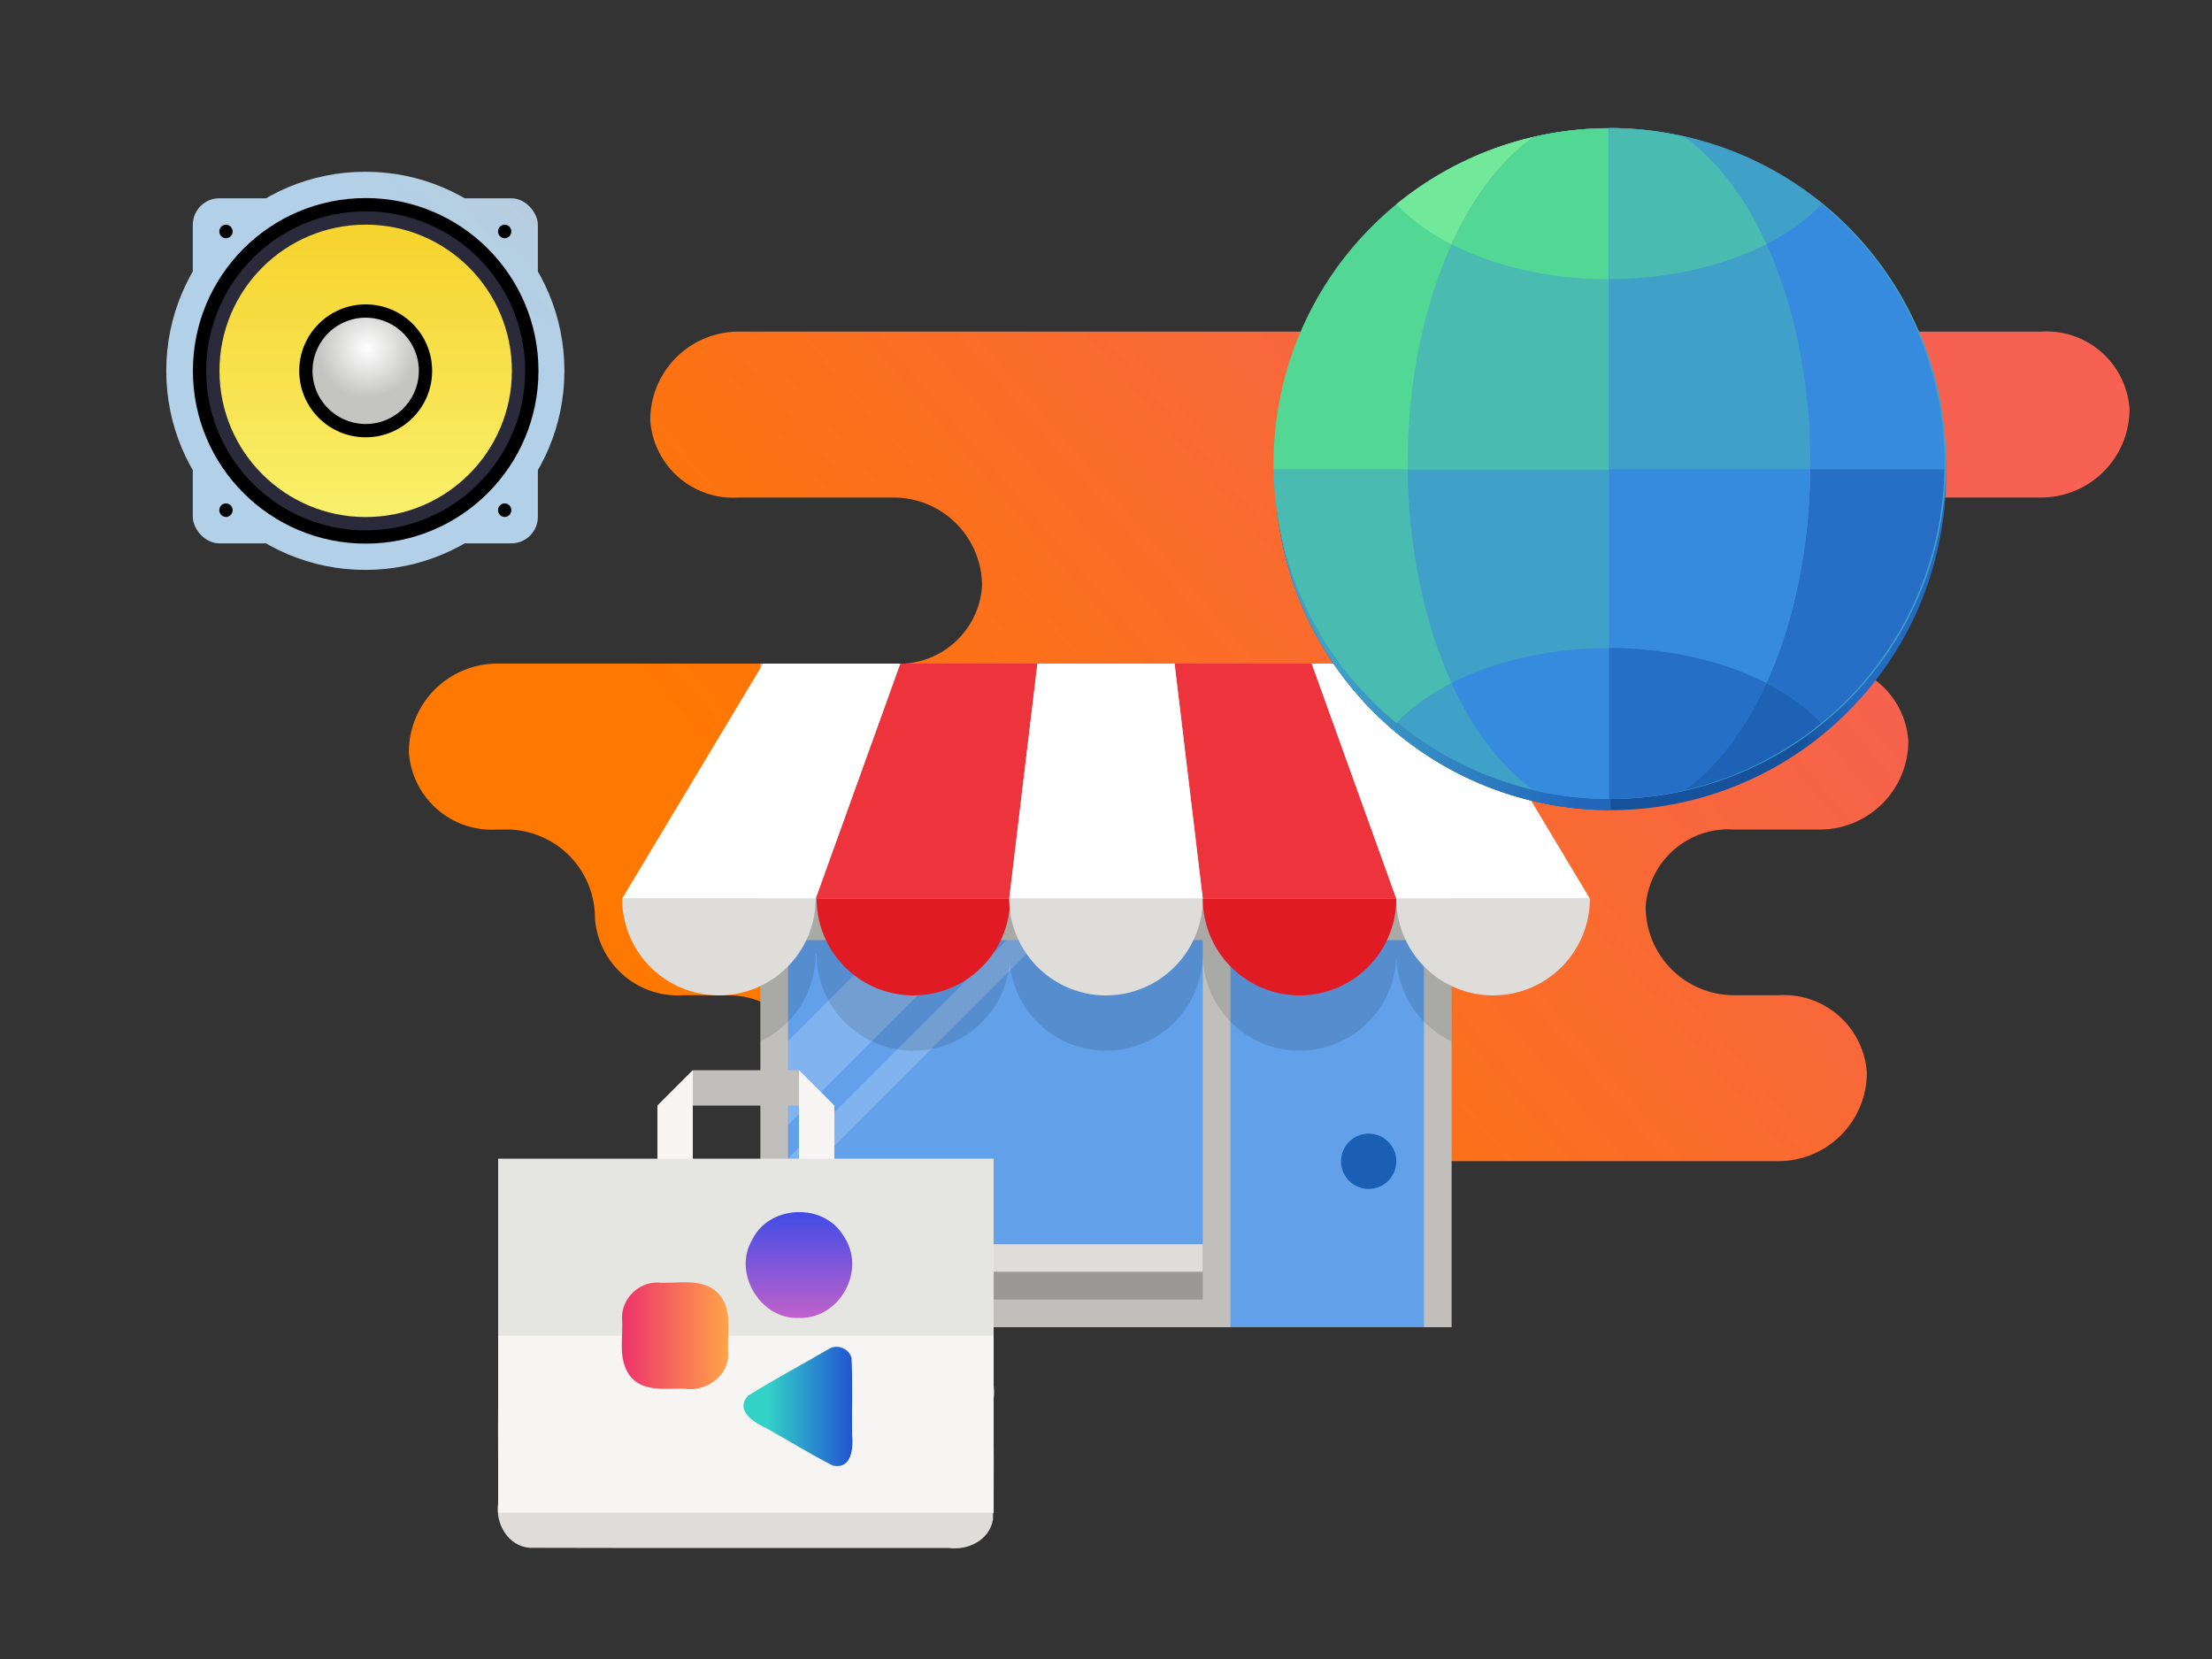 <svg xmlns="http://www.w3.org/2000/svg" xmlns:xlink="http://www.w3.org/1999/xlink" width="800" height="600"><rect width="100%" height="100%" fill="#333333" stroke="none"/><defs><linearGradient id="a"><stop offset="0" style="stop-color:#f66151;stop-opacity:1"/><stop offset="1" style="stop-color:#ff7800;stop-opacity:1"/></linearGradient><linearGradient id="o"><stop offset="0" stop-color="#fff"/><stop offset=".519" stop-color="#fff"/><stop offset=".734" stop-color="#cfcfcf"/><stop offset="1" stop-color="#dcdcdc"/></linearGradient><linearGradient id="p"><stop offset="0" stop-color="#ed686f"/><stop offset=".865" stop-color="#a51d2d"/><stop offset="1" stop-color="#e01b24"/></linearGradient><linearGradient id="q"><stop offset="0" stop-color="#ed686f"/><stop offset=".911" stop-color="#a51d2d"/><stop offset="1" stop-color="#e01b24"/></linearGradient><linearGradient xlink:href="#a" id="v" x1="614.875" x2="346.633" y1="95.875" y2="325.578" gradientTransform="translate(0 60)" gradientUnits="userSpaceOnUse"/><linearGradient id="b"><stop offset="0" style="stop-color:#613583;stop-opacity:1"/><stop offset="1" style="stop-color:#a347ba;stop-opacity:1"/></linearGradient><linearGradient id="c"><stop offset="0" style="stop-color:#e5a50a;stop-opacity:1"/><stop offset="1" style="stop-color:#f6d32d;stop-opacity:1"/></linearGradient><linearGradient id="d"><stop offset="0" style="stop-color:#1a5fb4;stop-opacity:1"/><stop offset="1" style="stop-color:#3584e4;stop-opacity:1"/></linearGradient><linearGradient id="e"><stop offset="0" style="stop-color:#c64600;stop-opacity:1"/><stop offset="1" style="stop-color:#ff7800;stop-opacity:1"/></linearGradient><linearGradient id="f"><stop offset="0" style="stop-color:#26a269;stop-opacity:1"/><stop offset="1" style="stop-color:#33d17a;stop-opacity:1"/></linearGradient><linearGradient id="g"><stop offset="0" style="stop-color:#a51d2d;stop-opacity:1"/><stop offset="1" style="stop-color:#e01b24;stop-opacity:1"/></linearGradient><linearGradient xlink:href="#h" id="B" x1="116.205" x2="600.205" y1="238" y2="-316.08" gradientUnits="userSpaceOnUse"/><linearGradient id="h"><stop offset="0" style="stop-color:#b2d1e9;stop-opacity:1"/><stop offset=".136" style="stop-color:#c0c6cd;stop-opacity:1"/><stop offset=".453" style="stop-color:#d2dee8;stop-opacity:1"/><stop offset=".72" style="stop-color:#bfc5ce;stop-opacity:1"/><stop offset=".937" style="stop-color:#dbe2e8;stop-opacity:1"/><stop offset="1" style="stop-color:#e4e6e8;stop-opacity:1"/></linearGradient><linearGradient xlink:href="#i" id="C" x1="99.846" x2="431.139" y1="91.301" y2="91.301" gradientTransform="translate(-246.017 -371.377)" gradientUnits="userSpaceOnUse"/><linearGradient id="i"><stop offset="0" style="stop-color:#f6d32d;stop-opacity:1"/><stop offset="1" style="stop-color:#f9f06b;stop-opacity:1"/></linearGradient><linearGradient id="r"><stop offset="0" style="stop-color:#c4a000;stop-opacity:1"/><stop offset="1" style="stop-color:#edd400;stop-opacity:0"/></linearGradient><linearGradient id="s"><stop offset="0" style="stop-color:#fff;stop-opacity:1"/><stop offset="1" style="stop-color:#c4c5c3;stop-opacity:1"/></linearGradient><linearGradient xlink:href="#h" id="A" x1="116.205" x2="600.205" y1="238" y2="-316.08" gradientUnits="userSpaceOnUse"/><linearGradient id="x" x1="36" x2="60" y1="68" y2="68" gradientTransform="translate(-8 156)" gradientUnits="userSpaceOnUse"><stop offset="0" stop-color="#ed336c"/><stop offset="1" stop-color="#ffa348"/></linearGradient><linearGradient id="y" x1="72" x2="96" y1="68" y2="68" gradientTransform="rotate(90 6 130)" gradientUnits="userSpaceOnUse"><stop offset="0" stop-color="#404ce6"/><stop offset="1" stop-color="#c061cb"/></linearGradient><linearGradient id="z" x1="68.849" x2="95.258" y1="84" y2="84" gradientTransform="translate(-8 156)" gradientUnits="userSpaceOnUse"><stop offset="0" stop-color="#33d1c6"/><stop offset="1" stop-color="#1c25d8"/></linearGradient><linearGradient id="j"><stop offset="0" style="stop-color:#ffa348;stop-opacity:1"/><stop offset=".475" style="stop-color:#c061cb;stop-opacity:1"/><stop offset="1" style="stop-color:#1c71d8;stop-opacity:1"/></linearGradient><linearGradient xlink:href="#k" id="u" x1="32" x2="68.443" y1="260" y2="223.557" gradientTransform="matrix(1.375 0 0 1.133 -20.5 -34.8)" gradientUnits="userSpaceOnUse"/><linearGradient id="k"><stop offset="0" style="stop-color:#f66151;stop-opacity:1"/><stop offset="1" style="stop-color:#f6d32d;stop-opacity:1"/></linearGradient><linearGradient id="l"><stop offset="0" style="stop-color:#fff;stop-opacity:1"/><stop offset="1" style="stop-color:#fff;stop-opacity:0"/></linearGradient><linearGradient id="t"><stop offset="0" style="stop-color:#fff;stop-opacity:1"/><stop offset=".271" style="stop-color:#fff;stop-opacity:.866"/><stop offset="1" style="stop-color:#fff;stop-opacity:0"/></linearGradient><linearGradient xlink:href="#m" id="E" x1="90" x2="100" y1="268" y2="268" gradientTransform="translate(-1232 16)" gradientUnits="userSpaceOnUse"/><linearGradient id="m"><stop offset="0" style="stop-color:#16529c;stop-opacity:1"/><stop offset="1" style="stop-color:#236ac0;stop-opacity:1"/></linearGradient><linearGradient xlink:href="#n" id="F" x1="1" x2="1" y1="215" y2="171" gradientTransform="rotate(-90 -552 845)" gradientUnits="userSpaceOnUse"/><linearGradient id="n"><stop offset="0" style="stop-color:#2166bb;stop-opacity:1"/><stop offset="1" style="stop-color:#40a1c8;stop-opacity:1"/></linearGradient><radialGradient xlink:href="#s" id="D" cx="273.943" cy="67.198" r="56" fx="273.943" fy="67.198" gradientTransform="matrix(1 0 0 1 0 -.007)" gradientUnits="userSpaceOnUse"/><clipPath id="w" clipPathUnits="userSpaceOnUse"><path d="M290 240h250v240H290z" style="fill:#ed333b;fill-opacity:1;stroke-width:2;stop-color:#000"/></clipPath></defs><path d="M235.172 151.94a30.067 30.067 0 0 0 32 28h56a32 32 0 0 1 32 32 30.096 30.096 0 0 1-32 28.062h-143.3a32 32 0 0 0-32 32 30.068 30.068 0 0 0 32 28.002h3.3a32 32 0 0 1 32 32 30.037 30.037 0 0 0 32 27.936h16a32 32 0 0 1 32 32 24.331 24.331 0 0 1-20 28v60h148a32 32 0 0 0 32-32 30.067 30.067 0 0 1 32-28h156a32 32 0 0 0 32-32 30.067 30.067 0 0 0-32-28h-16a32 32 0 0 1-32-32 30.037 30.037 0 0 1 32-27.936h31a32 32 0 0 0 32-32 30.068 30.068 0 0 0-32-28.002h-101a32 32 0 0 1-32-32 30.096 30.096 0 0 1 32-28.062h181a32 32 0 0 0 32-32 30.067 30.067 0 0 0-32-28h-471a32 32 0 0 0-32 32z" style="fill:url(#v);fill-opacity:1;stroke-width:8.332;-inkscape-stroke:none;stop-color:#000"/><g style="display:inline"><g clip-path="url(#w)" transform="translate(-15)"><path d="M290 240h250v240H290z" style="fill:#c0bfbc;fill-opacity:1;stroke-width:2.138;stop-color:#000"/><path d="M300 340h150v120H300z" style="fill:#62a0ea;fill-opacity:1;stroke-width:2;stop-color:#000"/><path d="M300 406.874v-30.397L336.477 340h30.397zm0 24.317v-12.158L379.033 340h12.158z" style="display:inline;opacity:.2;fill:#fff;fill-opacity:1;fill-rule:evenodd;stroke:none;stroke-width:3.04px;stroke-linecap:butt;stroke-linejoin:miter;stroke-opacity:1;enable-background:new"/><path d="M460 340h70v140h-70z" style="fill:#62a0ea;fill-opacity:1;stroke-width:1.476;stop-color:#000"/><path d="M240 325h330v20H240Zm350 20a35 35 0 0 1-17.5 30.31 35 35 0 0 1-35 0A35 35 0 0 1 520 345m0 0a35 35 0 0 1-17.5 30.31 35 35 0 0 1-35 0A35 35 0 0 1 450 345m0 0a35 35 0 0 1-17.5 30.31 35 35 0 0 1-35 0A35 35 0 0 1 380 345m.337 0a35 35 0 0 1-17.5 30.31 35 35 0 0 1-35 0 35 35 0 0 1-17.5-30.31m-.337 0a35 35 0 0 1-17.5 30.31 35 35 0 0 1-35 0A35 35 0 0 1 240 345" style="fill:#000;fill-opacity:.121;stroke-width:2;stop-color:#000"/><circle cx="510" cy="420" r="10" style="fill:#1a5fb4;fill-opacity:1;stroke-width:2;stop-color:#000"/><path d="M300 450h150v10H300z" style="fill:#deddda;fill-opacity:1;stroke-width:2;stop-color:#000"/><path d="M300 460h150v10H300z" style="fill:#9a9996;fill-opacity:1;stroke-width:2;stop-color:#000"/></g><path d="M310 325a35 35 0 0 1-17.5 30.31 35 35 0 0 1-35 0A35 35 0 0 1 240 325" style="fill:#deddda;fill-opacity:1;stroke-width:2;stop-color:#000" transform="translate(-15)"/><path d="M380.337 325a35 35 0 0 1-17.5 30.31 35 35 0 0 1-35 0 35 35 0 0 1-17.5-30.31" style="fill:#e01b24;fill-opacity:1;stroke-width:2;stop-color:#000" transform="translate(-15)"/><path d="M450 325a35 35 0 0 1-17.5 30.31 35 35 0 0 1-35 0A35 35 0 0 1 380 325" style="fill:#deddda;fill-opacity:1;stroke-width:2;stop-color:#000" transform="translate(-15)"/><path d="M520 325a35 35 0 0 1-17.5 30.31 35 35 0 0 1-35 0A35 35 0 0 1 450 325" style="fill:#e01b24;fill-opacity:1;stroke-width:2;stop-color:#000" transform="translate(-15)"/><path d="M590 325a35 35 0 0 1-17.5 30.31 35 35 0 0 1-35 0A35 35 0 0 1 520 325" style="fill:#deddda;fill-opacity:1;stroke-width:2;stop-color:#000" transform="translate(-15)"/><path d="M340.6 240h49.6L380 325h-70zm99.2 0h49.6l30.6 85h-70z" style="fill:#ed333b;stroke-width:.894;stop-color:#000" transform="translate(-15)"/><path d="M291 240h49.6L310 325h-70zm99.2 0h49.6l10.2 85h-70zm99.2 0H539l51 85h-70z" style="fill:#fff;stroke-width:.894;stop-color:#000" transform="translate(-15)"/><g style="display:inline;enable-background:new"><path fill="#c0bfbc" d="m237.765 399.854 12.8-12.8h38.4l12.8 12.8h-64z"/><path fill="#f6f5f4" d="m250.565 387.054-12.8 12.8v25.6h12.8v-38.4zm38.4 0 12.8 12.8v25.6h-12.8v-38.4z"/><path fill="#deddda" d="M192.965 489.454c51.635.044 103.275-.088 154.908.067 8.012.553 12.603 8.83 11.492 16.219-.161 14.626.33 29.294-.26 43.894-1.27 7.426-9.085 11.172-16.026 10.22-50.474-.044-100.952.088-151.423-.066-8.012-.553-12.603-8.83-11.491-16.219.16-14.626-.33-29.294.26-43.894 1.104-5.822 6.608-10.322 12.54-10.22Z"/><path fill="#e5e5e1" d="M180.165 419.054h179.2v128h-179.2v-128z"/><path fill="#f6f5f4" d="M180.165 483.054h179.2v64h-179.2v-64z"/><path fill="url(#x)" d="M36 212c4.59.364 9.986-1.248 13.657 2.343 3.591 3.67 1.979 9.068 2.343 13.657.172 5.157-5.036 8.767-9.867 8-4.438-.111-9.991.939-12.767-3.527C27.09 228.719 28.312 224.16 28 220c-.091-4.301 3.696-8.091 8-8z" style="fill:url(#x)" transform="matrix(1.6 0 0 1.6 180.165 124.654)"/><path fill="url(#o)" d="M68 220c-8.741.4-15.065-10.224-10.552-17.72 3.79-7.795 15.98-8.385 20.503-.99 5.467 7.61-.57 18.988-9.951 18.71Z" style="fill:url(#y)" transform="matrix(1.6 0 0 1.6 180.165 124.654)"/><path fill="url(#p)" d="M74.79 226.977c-6.08 3.564-12.331 6.866-18.301 10.596-2.993 3.32 1.206 6.002 3.964 7.257 5.078 2.811 10.017 5.907 15.183 8.54 4.387.912 4.647-4.063 4.364-7.104-.078-5.722.157-11.464-.12-17.173-.523-2.157-3.192-3.267-5.09-2.116z" style="fill:url(#z)" transform="matrix(1.6 0 0 1.6 180.165 124.654)"/></g><g style="display:inline;enable-background:new" transform="matrix(1.2 0 0 1.2 55.329 -149.087)"><rect width="104" height="104" x="12" y="184" rx="8" ry="8" style="font-variation-settings:normal;display:inline;opacity:1;vector-effect:none;fill:url(#A);fill-opacity:1;stroke:none;stroke-width:.011px;stroke-linecap:butt;stroke-linejoin:miter;stroke-miterlimit:4;stroke-dasharray:none;stroke-dashoffset:0;stroke-opacity:1;marker:none;marker-start:none;marker-mid:none;marker-end:none;paint-order:normal;enable-background:new;stop-color:#000;stop-opacity:1"/><circle cx="64" cy="236" r="60" style="font-variation-settings:normal;display:inline;opacity:1;vector-effect:none;fill:url(#B);fill-opacity:1;stroke:none;stroke-width:.011px;stroke-linecap:butt;stroke-linejoin:miter;stroke-miterlimit:4;stroke-dasharray:none;stroke-dashoffset:0;stroke-opacity:1;marker:none;marker-start:none;marker-mid:none;marker-end:none;paint-order:normal;enable-background:new;stop-color:#000;stop-opacity:1"/><g style="display:inline;enable-background:new" transform="translate(-10.395 230.826) scale(.266)"><ellipse cx="280.076" cy="19.474" rx="195.765" ry="195.771" style="display:inline;opacity:1;vector-effect:none;fill:#000;fill-opacity:1;stroke:none;stroke-width:.046px;stroke-linecap:butt;stroke-linejoin:miter;stroke-miterlimit:4;stroke-dasharray:none;stroke-dashoffset:0;stroke-opacity:1;marker:none;marker-start:none;marker-mid:none;marker-end:none;paint-order:normal;enable-background:new"/><ellipse cx="280.076" cy="19.475" rx="180.706" ry="180.712" style="display:inline;opacity:1;vector-effect:none;fill:#2a2a3b;fill-opacity:1;stroke:none;stroke-width:.046px;stroke-linecap:butt;stroke-linejoin:miter;stroke-miterlimit:4;stroke-dasharray:none;stroke-dashoffset:0;stroke-opacity:1;marker:none;marker-start:none;marker-mid:none;marker-end:none;paint-order:normal;enable-background:new"/><ellipse cx="19.475" cy="-280.076" rx="165.647" ry="165.653" style="display:inline;opacity:1;vector-effect:none;fill:url(#C);fill-opacity:1;stroke:none;stroke-width:.047px;stroke-linecap:butt;stroke-linejoin:miter;stroke-miterlimit:4;stroke-dasharray:none;stroke-dashoffset:0;stroke-opacity:1;marker:none;marker-start:none;marker-mid:none;marker-end:none;paint-order:normal;enable-background:new" transform="rotate(90)"/><ellipse cx="280.076" cy="19.475" rx="75.294" ry="75.299" style="display:inline;opacity:1;vector-effect:none;fill:#000;fill-opacity:1;stroke:none;stroke-width:.047px;stroke-linecap:butt;stroke-linejoin:miter;stroke-miterlimit:4;stroke-dasharray:none;stroke-dashoffset:0;stroke-opacity:1;marker:none;marker-start:none;marker-mid:none;marker-end:none;paint-order:normal;enable-background:new"/><ellipse cx="265.491" cy="91.306" rx="60.235" ry="60.239" style="font-variation-settings:normal;display:inline;opacity:1;vector-effect:none;fill:url(#D);fill-opacity:1;stroke:none;stroke-width:.043px;stroke-linecap:butt;stroke-linejoin:miter;stroke-miterlimit:4;stroke-dasharray:none;stroke-dashoffset:0;stroke-opacity:1;marker:none;marker-start:none;marker-mid:none;marker-end:none;paint-order:normal;enable-background:new;stop-color:#000;stop-opacity:1" transform="rotate(-15)"/></g><path d="M24 278a2 2.036 0 0 1-2 2.036A2 2.036 0 0 1 20 278a2 2.036 0 0 1 2-2.036A2 2.036 0 0 1 24 278zm84 0a2 2.036 0 0 1-2 2.036 2 2.036 0 0 1-2-2.036 2 2.036 0 0 1 2-2.036 2 2.036 0 0 1 2 2.036zm0-84a2 2.036 0 0 1-2 2.036 2 2.036 0 0 1-2-2.036 2 2.036 0 0 1 2-2.037 2 2.036 0 0 1 2 2.037zm-84 0a2 2.036 0 0 1-2 2.036A2 2.036 0 0 1 20 194a2 2.036 0 0 1 2-2.037A2 2.036 0 0 1 24 194z" style="display:inline;opacity:1;vector-effect:none;fill:#000;fill-opacity:1;stroke:none;stroke-width:.009px;stroke-linecap:butt;stroke-linejoin:miter;stroke-miterlimit:4;stroke-dasharray:none;stroke-dashoffset:0;stroke-opacity:1;marker:none;marker-start:none;marker-mid:none;marker-end:none;paint-order:normal;enable-background:new"/></g><g style="display:inline;enable-background:new"><path d="M-1176 177a60 60 0 0 1 60 60 60 60 0 0 1-60 60 60 60 0 0 1-60-60 60 60 0 0 1 60-60z" style="display:inline;opacity:1;fill:url(#E);fill-opacity:1;stroke:none;stroke-width:.011px;stroke-linecap:butt;stroke-linejoin:miter;stroke-miterlimit:4;stroke-dasharray:none;stroke-dashoffset:0;stroke-opacity:1;marker:none;marker-start:none;marker-mid:none;marker-end:none;paint-order:normal;enable-background:new" transform="translate(2960.382 -307.531) scale(2.022)"/><path d="M-1176 177a60 60 0 0 0-60 60 60 60 0 0 0 60 60z" style="display:inline;opacity:1;fill:url(#F);fill-opacity:1;stroke:none;stroke-width:.011px;stroke-linecap:butt;stroke-linejoin:miter;stroke-miterlimit:4;stroke-dasharray:none;stroke-dashoffset:0;stroke-opacity:1;marker:none;marker-start:none;marker-mid:none;marker-end:none;paint-order:normal;enable-background:new" transform="translate(2960.382 -307.531) scale(2.022)"/><path d="M-1116 235a60 60 0 0 1-60 60 60 60 0 0 1-60-60 60 60 0 0 1 60-60 60 60 0 0 1 60 60z" style="display:inline;opacity:1;fill:#40a1c8;fill-opacity:1;stroke:none;stroke-width:.011px;stroke-linecap:butt;stroke-linejoin:miter;stroke-miterlimit:4;stroke-dasharray:none;stroke-dashoffset:0;stroke-opacity:1;marker:none;marker-start:none;marker-mid:none;marker-end:none;paint-order:normal;enable-background:new" transform="translate(2960.382 -307.531) scale(2.022)"/><path d="M20.004 220a36 63 0 0 0 7.838 38.251 44 27 0 0 0-9.864 7.16A60 60 0 0 1-3.992 220z" style="display:inline;fill:#49bbb0;fill-opacity:1;stroke:none;stroke-width:.011px;stroke-linecap:butt;stroke-linejoin:miter;stroke-miterlimit:4;stroke-dasharray:none;stroke-dashoffset:0;stroke-opacity:1;marker:none;marker-start:none;marker-mid:none;marker-end:none;paint-order:normal;enable-background:new" transform="translate(468.68 -275.171) scale(2.022)"/><path d="M56 252v27a60 60 0 0 1-13.377-1.512 36 63 0 0 1-14.781-19.236A44 27 0 0 1 56 252z" style="display:inline;fill:#378bde;fill-opacity:1;stroke:none;stroke-width:.006px;stroke-linecap:butt;stroke-linejoin:miter;stroke-miterlimit:4;stroke-dasharray:none;stroke-dashoffset:0;stroke-opacity:1;marker:none;marker-start:none;marker-mid:none;marker-end:none;paint-order:normal;enable-background:new" transform="translate(468.68 -275.171) scale(2.022)"/><path d="M91.508 220a36 63 0 0 1-7.838 38.253 44 27 0 0 1 9.863 7.16 60 60 0 0 0 21.971-45.412z" style="display:inline;fill:#266ec6;fill-opacity:1;stroke:none;stroke-width:.011px;stroke-linecap:butt;stroke-linejoin:miter;stroke-miterlimit:4;stroke-dasharray:none;stroke-dashoffset:0;stroke-opacity:1;marker:none;marker-start:none;marker-mid:none;marker-end:none;paint-order:normal;enable-background:new" transform="translate(469.667 -275.173) scale(2.022)"/><path d="M55.512 220v59a60 60 0 0 0 13.377-1.51A36 63 0 0 0 91.508 220z" style="display:inline;fill:#378bde;fill-opacity:1;stroke:none;stroke-width:.009px;stroke-linecap:butt;stroke-linejoin:miter;stroke-miterlimit:4;stroke-dasharray:none;stroke-dashoffset:0;stroke-opacity:1;marker:none;marker-start:none;marker-mid:none;marker-end:none;paint-order:normal;enable-background:new" transform="translate(469.667 -275.173) scale(2.022)"/><path d="M55.512 252v27a60 60 0 0 0 13.377-1.51 36 63 0 0 0 14.781-19.237A44 27 0 0 0 55.512 252z" style="display:inline;fill:#266ec6;fill-opacity:1;stroke:none;stroke-width:.006px;stroke-linecap:butt;stroke-linejoin:miter;stroke-miterlimit:4;stroke-dasharray:none;stroke-dashoffset:0;stroke-opacity:1;marker:none;marker-start:none;marker-mid:none;marker-end:none;paint-order:normal;enable-background:new" transform="translate(469.667 -275.173) scale(2.022)"/><path d="M83.67 258.252a36 63 0 0 1-14.781 19.236 60 60 0 0 0 24.644-12.076 44 27 0 0 0-9.863-7.16z" style="display:inline;fill:#1e62b5;fill-opacity:1;stroke:none;stroke-width:.006px;stroke-linecap:butt;stroke-linejoin:miter;stroke-miterlimit:4;stroke-dasharray:none;stroke-dashoffset:0;stroke-opacity:1;marker:none;marker-start:none;marker-mid:none;marker-end:none;paint-order:normal;enable-background:new" transform="translate(469.667 -275.173) scale(2.022)"/><path d="M64 3A60 60 0 0 0 4 63a60 60 0 0 0 .008 1H64Z" style="opacity:1;fill:#53d795;fill-opacity:1;stroke:none;stroke-width:2;stroke-linecap:round;stroke-linejoin:round;stroke-opacity:0" transform="translate(452.5 40.337) scale(2.022)"/><path d="M50.627 4.51a60 60 0 0 0-24.65 12.076 44 27 0 0 0 9.865 7.162A36 63 0 0 1 50.627 4.51Z" style="opacity:1;fill:#72e99a;fill-opacity:1;stroke:none;stroke-width:2;stroke-linecap:round;stroke-linejoin:round;stroke-opacity:0" transform="translate(452.5 40.337) scale(2.022)"/><path d="M64 3a60 60 0 0 0-13.373 1.51A36 63 0 0 0 28 63a36 63 0 0 0 .004 1H64Z" style="opacity:1;fill:#49bbb0;fill-opacity:1;stroke:none;stroke-width:3.504;stroke-linecap:round;stroke-linejoin:round;stroke-opacity:0" transform="translate(452.5 40.337) scale(2.022)"/><path d="M64 3a60 60 0 0 0-13.373 1.51 36 63 0 0 0-14.783 19.238A44 27 0 0 0 64 30Z" style="opacity:1;fill:#53d795;fill-opacity:1;stroke:none;stroke-width:3.504;stroke-linecap:round;stroke-linejoin:round;stroke-opacity:0" transform="translate(452.5 40.337) scale(2.022)"/><path d="M-4 159a60 60 0 0 1 60 60 60 60 0 0 1-.008 1H-4z" style="fill:#378bde;fill-opacity:1;stroke:none;stroke-width:2;stroke-linecap:round;stroke-linejoin:round;stroke-opacity:0" transform="translate(590.03 -275.171) scale(2.022)"/><path d="M9.373 160.51a60 60 0 0 1 24.65 12.076 44 27 0 0 1-9.865 7.162A36 63 0 0 0 9.373 160.51Z" style="fill:#40a1c8;fill-opacity:1;stroke:none;stroke-width:2;stroke-linecap:round;stroke-linejoin:round;stroke-opacity:0" transform="translate(590.03 -275.171) scale(2.022)"/><path d="M-4 159a60 60 0 0 1 13.373 1.51A36 63 0 0 1 32 219a36 63 0 0 1-.004 1H-4z" style="fill:#40a1c8;fill-opacity:1;stroke:none;stroke-width:3.504;stroke-linecap:round;stroke-linejoin:round;stroke-opacity:0" transform="translate(590.03 -275.171) scale(2.022)"/><path d="M-4 159a60 60 0 0 1 13.373 1.51 36 63 0 0 1 14.783 19.238A44 27 0 0 1-4 186Z" style="fill:#49bbb0;fill-opacity:1;stroke:none;stroke-width:3.504;stroke-linecap:round;stroke-linejoin:round;stroke-opacity:0" transform="translate(590.03 -275.171) scale(2.022)"/></g></g></svg>